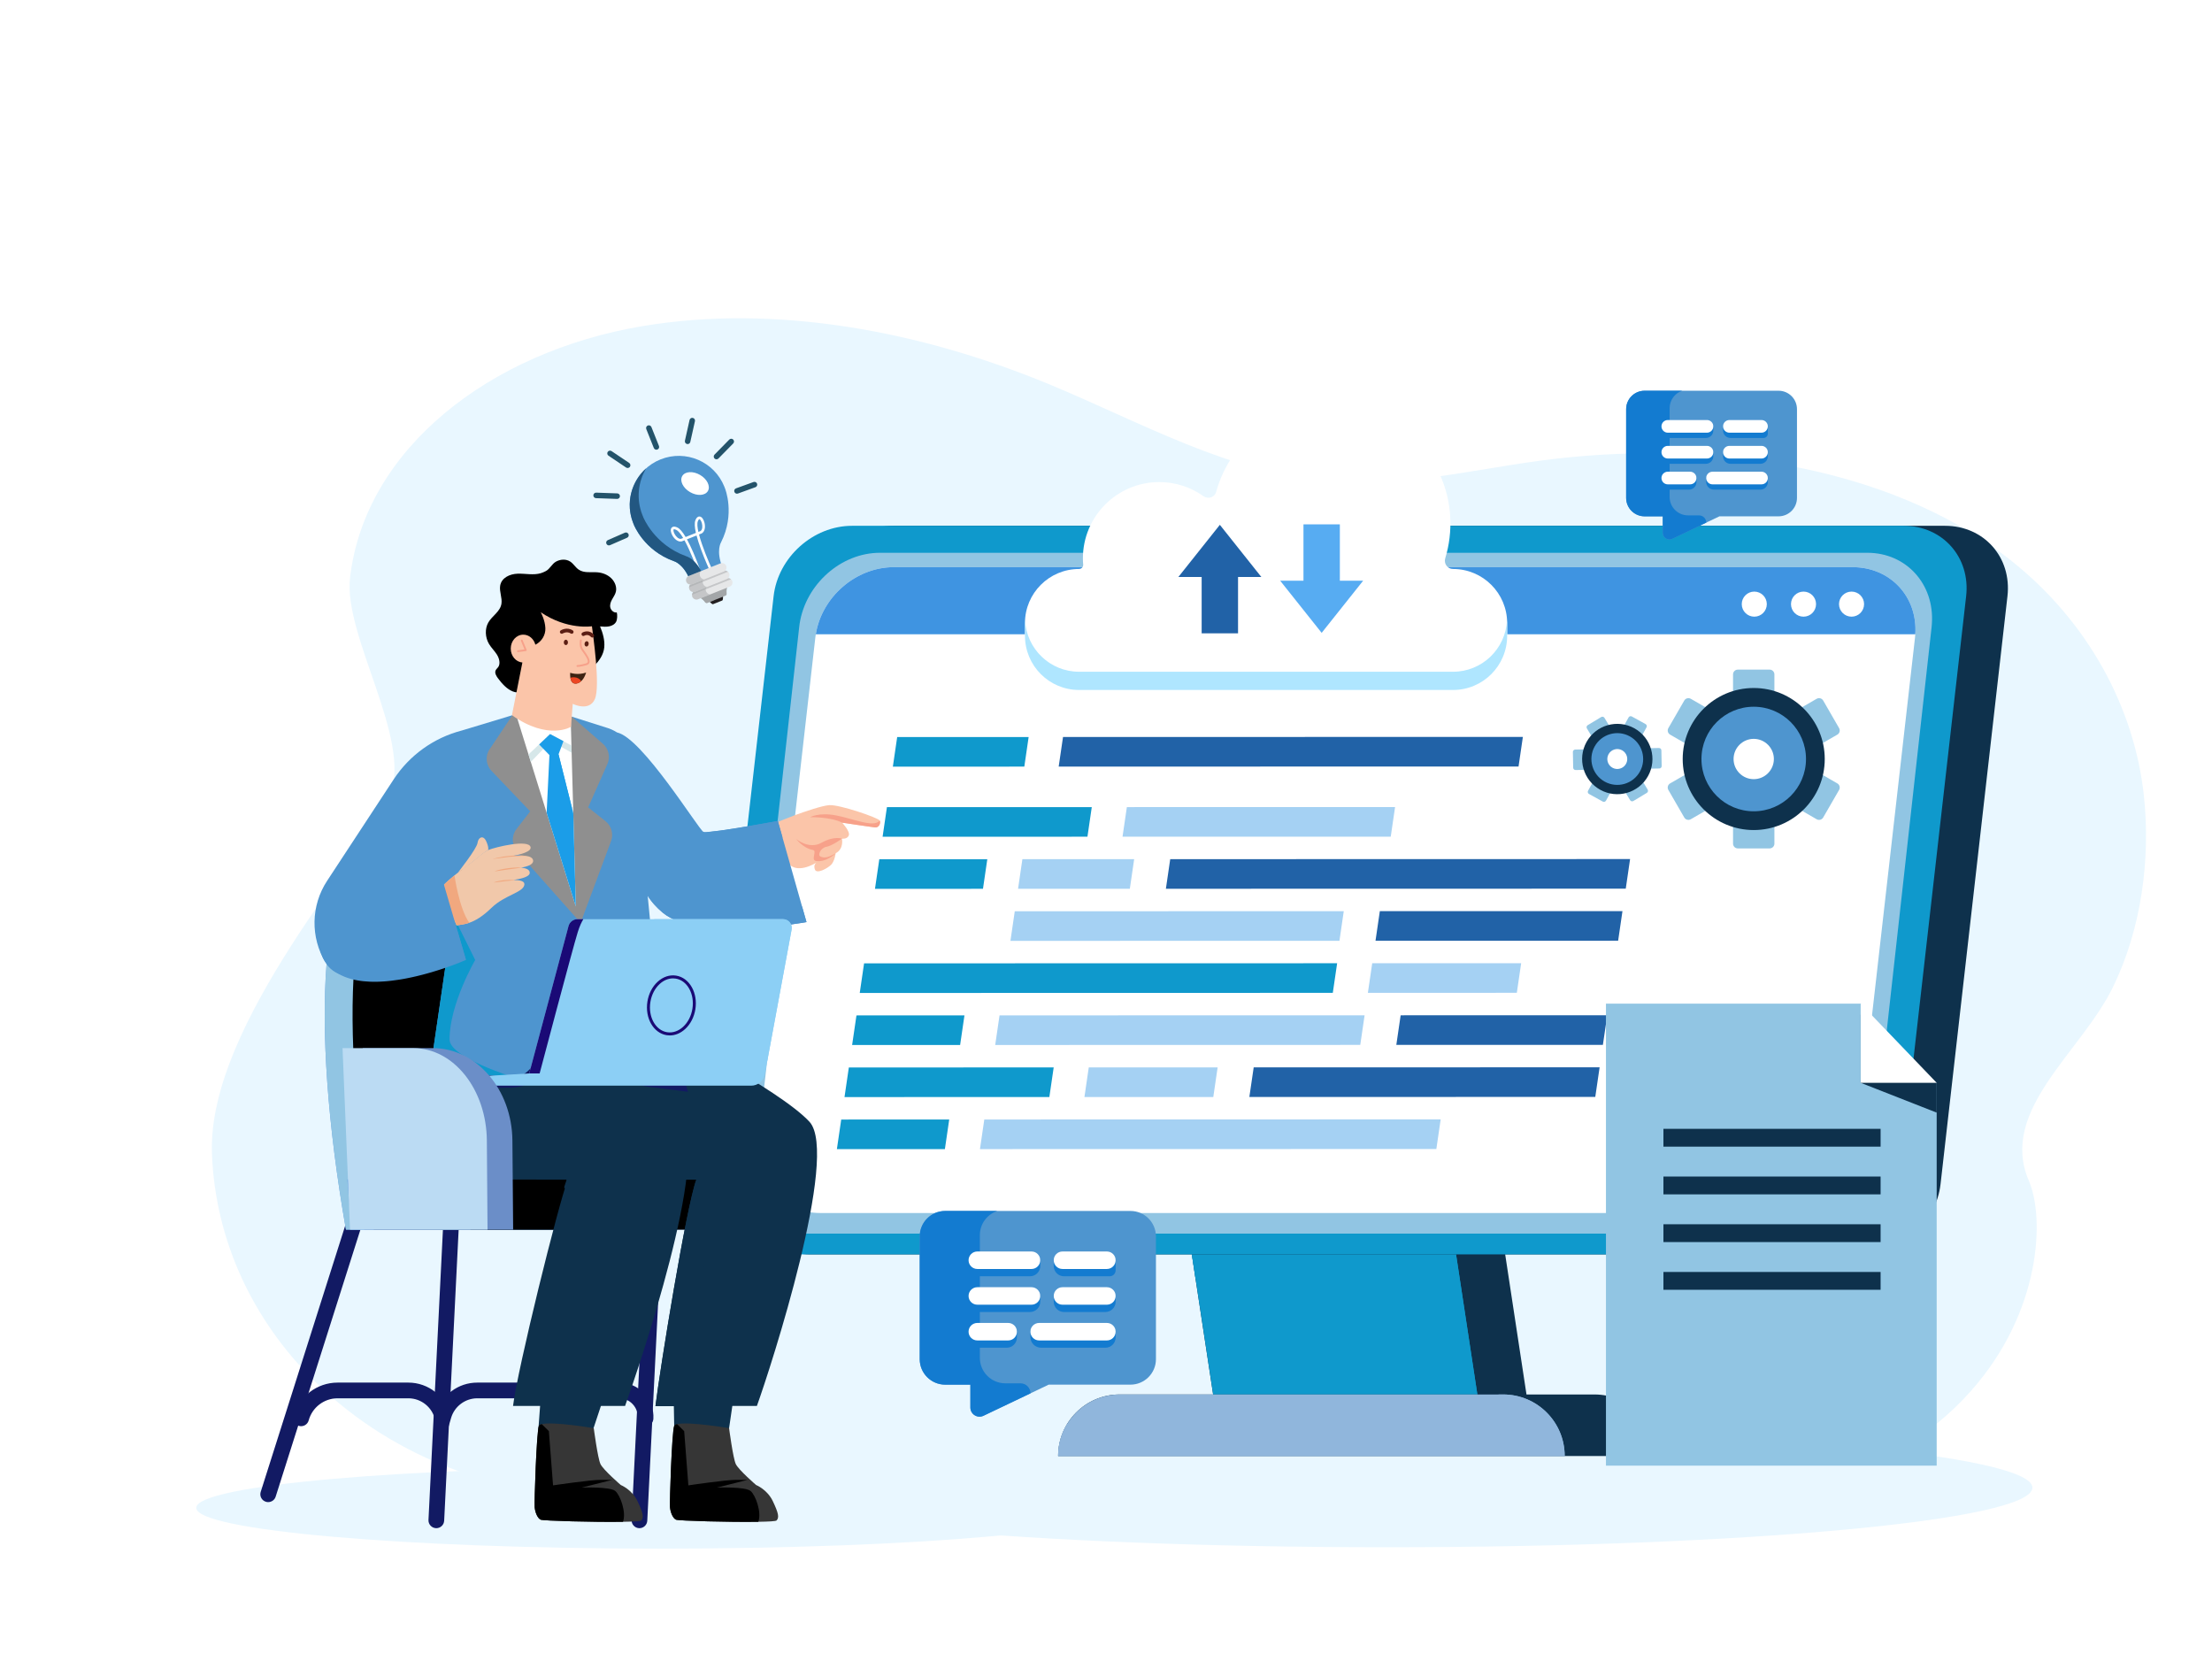 <svg width="570" height="430" viewBox="0 0 570 430" fill="none" xmlns="http://www.w3.org/2000/svg">
<g filter="url(#filter0_d_1327_2863)">
<path d="M517.927 140.196C486.249 115.286 438.33 109.006 396.333 114.765C378.742 117.178 361.296 121.45 343.285 120.105C317.016 118.144 293.875 104.698 269.956 94.842C237.398 81.425 200.077 74.204 165.464 80.042C126.218 86.66 94.042 111.665 90.202 144.841C88.464 159.874 106.14 186.357 100.561 200.603C94.902 215.052 53.587 259.312 54.606 292.976C54.654 294.548 54.755 296.141 54.904 297.752C56.969 319.994 67.643 339.666 83.673 354.337C104.07 373.01 133.138 383.585 164.156 381.042L221.613 376.335C268.544 372.49 315.814 374.532 362.181 382.184C444.697 395.8 487.377 377.511 507.92 354.335C525.991 333.951 526.937 309.786 522.804 300.223C514.972 282.103 536.252 267.177 544.485 250.309C551.812 235.296 554.223 217.243 552.437 200.885C549.995 178.553 538.259 156.183 517.927 140.196Z" fill="#E9F7FF"/>
<path d="M169.915 394.996C235.829 394.996 289.262 390.289 289.262 384.483C289.262 378.676 235.829 373.969 169.915 373.969C104.001 373.969 50.568 378.676 50.568 384.483C50.568 390.289 104.001 394.996 169.915 394.996Z" fill="#E9F7FF"/>
<path d="M357.333 394.642C449.23 394.642 523.727 387.767 523.727 379.286C523.727 370.805 449.23 363.93 357.333 363.93C265.436 363.93 190.939 370.805 190.939 379.286C190.939 387.767 265.436 394.642 357.333 394.642Z" fill="#E9F7FF"/>
<path d="M305.496 308.527L313.159 358.912H393.906L386.243 308.527H305.496Z" fill="#0E314C"/>
<path d="M305.498 308.527L308.074 325.464L313.159 358.912H381.247L373.583 308.527H305.498Z" fill="#0F99CC"/>
<path d="M305.498 308.527L308.074 325.464C320.963 324.462 351.557 322.364 359.499 328.677C367.413 334.968 368.335 350.953 368.854 358.912H381.247L373.584 308.527H305.498Z" fill="#0F99CC"/>
<path d="M410.88 355.277H288.518C284.141 355.277 280.173 357.049 277.308 359.923C274.443 362.797 272.663 366.755 272.663 371.141H426.743C426.745 362.378 419.642 355.277 410.88 355.277Z" fill="#0E314C"/>
<path d="M387.342 355.277H288.516C284.14 355.277 280.172 357.049 277.307 359.921C276.426 360.805 275.645 361.793 274.99 362.863C273.514 365.271 272.661 368.103 272.661 371.138H403.195C403.198 362.379 396.103 355.277 387.342 355.277Z" fill="#90B6DC"/>
<path d="M387.342 355.277H386.116C389.225 357.969 392.88 361.937 391.061 364.514C388.379 368.315 295.24 362.517 274.993 362.864C273.517 365.272 272.664 368.104 272.664 371.139H403.198C403.198 362.379 396.103 355.277 387.342 355.277Z" fill="#90B6DC"/>
<path d="M501.22 131.469H230.2C220.183 131.469 211.137 139.587 209.997 149.601L192.756 301.056C191.616 311.07 198.814 319.188 208.832 319.188H479.85C489.868 319.188 498.914 311.07 500.054 301.056L517.294 149.601C518.436 139.587 511.238 131.469 501.22 131.469Z" fill="#0E314C"/>
<path d="M490.571 131.469H219.552C209.535 131.469 200.489 139.587 199.349 149.601L182.108 301.056C180.969 311.07 188.166 319.188 198.184 319.188H469.202C479.22 319.188 488.266 311.07 489.406 301.056L506.646 149.601C507.786 139.587 500.59 131.469 490.571 131.469Z" fill="#0F99CC"/>
<path d="M481.2 138.422H226.749C216.716 138.422 207.642 146.503 206.059 156.652C206.014 156.945 205.979 157.246 205.943 157.54L196.108 246.001L190.689 294.716C189.518 305.268 196.931 313.825 207.239 313.825H461.691C472.008 313.825 481.325 305.268 482.496 294.716L490.409 223.534L497.749 157.54C497.785 157.237 497.811 156.945 497.82 156.652C498.502 146.503 491.224 138.422 481.2 138.422Z" fill="#91C5E3"/>
<path d="M477.401 142.125H230.305C220.563 142.125 211.75 149.791 210.212 159.419C210.169 159.696 210.134 159.983 210.099 160.26L200.548 244.181L195.286 290.395C194.15 300.406 201.348 308.524 211.357 308.524H458.454C468.475 308.524 477.522 300.406 478.659 290.395L486.343 222.866L493.47 160.26C493.505 159.975 493.531 159.696 493.54 159.419C494.201 149.791 487.135 142.125 477.401 142.125Z" fill="white"/>
<path d="M477.402 142.125H230.305C220.563 142.125 211.75 149.791 210.214 159.42H493.543C494.202 149.791 487.134 142.125 477.402 142.125Z" fill="#3F94E1"/>
<path d="M477.116 148.422C475.333 148.422 473.886 149.868 473.886 151.651C473.886 153.434 475.333 154.881 477.116 154.881C478.899 154.881 480.346 153.434 480.346 151.651C480.346 149.867 478.899 148.422 477.116 148.422Z" fill="white"/>
<path d="M464.741 148.422C462.957 148.422 461.511 149.868 461.511 151.651C461.511 153.434 462.957 154.881 464.741 154.881C466.524 154.881 467.97 153.434 467.97 151.651C467.97 149.867 466.525 148.422 464.741 148.422Z" fill="white"/>
<path d="M452.053 148.422C450.27 148.422 448.823 149.868 448.823 151.651C448.823 153.434 450.27 154.881 452.053 154.881C453.836 154.881 455.283 153.434 455.283 151.651C455.281 149.867 453.836 148.422 452.053 148.422Z" fill="white"/>
<path d="M456.008 168.523H447.809C447.129 168.523 446.578 169.074 446.578 169.754V176.561C448.277 175.842 450.082 175.519 451.995 175.59C453.832 175.59 455.585 175.904 457.238 176.48V169.754C457.239 169.074 456.688 168.523 456.008 168.523Z" fill="#91C5E3"/>
<path d="M469.807 176.49C469.468 175.901 468.715 175.701 468.126 176.04L462.412 179.339C462.859 179.688 463.295 180.058 463.719 180.446C465.773 182.515 467.195 184.953 467.982 187.761C468.01 187.968 468.037 188.177 468.065 188.385L473.456 185.273C474.045 184.933 474.246 184.18 473.906 183.591L469.807 176.49Z" fill="#91C5E3"/>
<path d="M434.011 176.491L429.912 183.59C429.572 184.179 429.773 184.932 430.362 185.271L435.819 188.422C436.058 187.513 436.4 186.632 436.848 185.78C437.516 183.725 438.659 181.947 440.276 180.445C440.642 180.052 441.025 179.686 441.424 179.348L435.692 176.039C435.103 175.701 434.35 175.903 434.011 176.491Z" fill="#91C5E3"/>
<path d="M436.012 196.573C435.929 195.956 435.847 195.339 435.764 194.723L430.362 197.841C429.773 198.181 429.572 198.933 429.912 199.523L434.011 206.622C434.35 207.211 435.103 207.412 435.692 207.072L440.642 204.215C440.519 204.107 440.396 203.999 440.276 203.888C438.22 201.819 436.799 199.381 436.012 196.573Z" fill="#91C5E3"/>
<path d="M451.996 208.741C450.094 208.741 448.282 208.403 446.579 207.789V213.358C446.579 214.038 447.13 214.589 447.81 214.589H456.009C456.689 214.589 457.24 214.038 457.24 213.358V207.846C455.592 208.512 453.844 208.811 451.996 208.741Z" fill="#91C5E3"/>
<path d="M473.456 197.842L468.39 194.918C468.168 196.182 467.755 197.395 467.146 198.554C466.477 200.609 465.335 202.387 463.718 203.889C463.587 204.03 463.454 204.165 463.319 204.3L468.126 207.075C468.715 207.414 469.468 207.214 469.807 206.625L473.906 199.525C474.247 198.935 474.045 198.182 473.456 197.842Z" fill="#91C5E3"/>
<path d="M451.909 173.258C441.802 173.258 433.608 181.451 433.608 191.558C433.608 201.665 441.802 209.858 451.909 209.858C462.017 209.858 470.21 201.665 470.21 191.558C470.21 181.451 462.017 173.258 451.909 173.258ZM451.909 202.874C445.669 202.874 440.593 197.798 440.593 191.558C440.593 185.318 445.669 180.242 451.909 180.242C458.149 180.242 463.225 185.318 463.225 191.558C463.225 197.798 458.149 202.874 451.909 202.874Z" fill="#0E314C"/>
<path d="M451.909 178.086C444.47 178.086 438.44 184.117 438.44 191.554C438.44 198.993 444.471 205.024 451.909 205.024C459.347 205.024 465.378 198.993 465.378 191.554C465.378 184.116 459.348 178.086 451.909 178.086ZM451.909 196.747C449.047 196.747 446.717 194.418 446.717 191.554C446.717 188.692 449.045 186.362 451.909 186.362C454.771 186.362 457.102 188.691 457.102 191.554C457.1 194.418 454.771 196.747 451.909 196.747Z" fill="#4E95CF"/>
<path d="M424.046 182.559L420.494 180.595C420.199 180.433 419.828 180.54 419.665 180.834L418.034 183.784C418.942 183.879 419.802 184.171 420.614 184.661C421.41 185.101 422.095 185.657 422.672 186.303L424.283 183.389C424.446 183.093 424.34 182.722 424.046 182.559Z" fill="#91C5E3"/>
<path d="M427.494 188.719L424.228 188.78C424.339 189.038 424.439 189.303 424.529 189.572C424.924 190.96 424.956 192.358 424.624 193.763C424.586 193.86 424.549 193.956 424.51 194.054L427.592 193.997C427.929 193.99 428.196 193.713 428.191 193.376L428.115 189.317C428.109 188.98 427.831 188.714 427.494 188.719Z" fill="#91C5E3"/>
<path d="M412.605 180.74L409.129 182.835C408.841 183.008 408.747 183.383 408.921 183.671L410.531 186.343C410.852 186.006 411.212 185.706 411.611 185.445C412.393 184.714 413.313 184.218 414.374 183.955C414.628 183.872 414.88 183.806 415.135 183.754L413.444 180.947C413.268 180.66 412.893 180.566 412.605 180.74Z" fill="#91C5E3"/>
<path d="M408.996 189.062L405.909 189.119C405.573 189.126 405.306 189.403 405.311 189.74L405.386 193.798C405.393 194.134 405.67 194.401 406.007 194.396L408.837 194.343C408.809 194.267 408.782 194.19 408.756 194.113C408.361 192.725 408.329 191.328 408.661 189.922C408.773 189.636 408.884 189.349 408.996 189.062Z" fill="#91C5E3"/>
<path d="M410.553 197.316L409.218 199.73C409.056 200.024 409.163 200.395 409.458 200.558L413.01 202.522C413.304 202.684 413.675 202.577 413.838 202.283L415.159 199.895C414.286 199.789 413.456 199.5 412.673 199.027C411.847 198.571 411.143 197.99 410.553 197.316Z" fill="#91C5E3"/>
<path d="M423.087 196.961C422.688 197.456 422.218 197.882 421.676 198.238C420.894 198.969 419.973 199.465 418.913 199.728C418.823 199.757 418.732 199.785 418.642 199.81L420.059 202.164C420.232 202.452 420.607 202.545 420.895 202.371L424.372 200.276C424.66 200.103 424.754 199.728 424.579 199.44L423.087 196.961Z" fill="#91C5E3"/>
<path d="M421.136 183.629C416.757 181.208 411.243 182.795 408.822 187.174C406.401 191.553 407.989 197.066 412.367 199.487C416.746 201.908 422.26 200.322 424.681 195.942C427.102 191.563 425.514 186.05 421.136 183.629ZM421.653 194.269C420.158 196.973 416.742 197.956 414.04 196.462C411.336 194.967 410.353 191.551 411.847 188.849C413.342 186.145 416.758 185.162 419.461 186.656C422.166 188.15 423.149 191.566 421.653 194.269Z" fill="#0E314C"/>
<path d="M419.977 185.721C416.754 183.939 412.696 185.106 410.914 188.329C409.132 191.552 410.3 195.61 413.525 197.391C416.748 199.173 420.805 198.006 422.587 194.783C424.369 191.56 423.202 187.502 419.977 185.721ZM419.001 192.8C418.315 194.04 416.748 194.492 415.507 193.805C414.267 193.12 413.815 191.552 414.502 190.312C415.188 189.072 416.755 188.62 417.996 189.307C419.235 189.992 419.687 191.56 419.001 192.8Z" fill="#4E95CF"/>
<path d="M289.258 211.573L358.372 211.559L359.489 203.93L290.376 203.944L289.258 211.573Z" fill="#A5D1F3"/>
<path d="M227.432 211.585L280.219 211.573L281.335 203.945L228.549 203.956L227.432 211.585Z" fill="#0F99CC"/>
<path d="M300.433 224.985L418.933 224.96L420.049 217.332L301.55 217.357L300.433 224.985Z" fill="#2162A7"/>
<path d="M272.808 193.512L391.307 193.487L392.423 185.859L273.924 185.884L272.808 193.512Z" fill="#2162A7"/>
<path d="M262.338 224.991L291.141 224.985L292.258 217.355L263.456 217.362L262.338 224.991Z" fill="#A5D1F3"/>
<path d="M225.469 225.002L253.299 224.995L254.415 217.367L226.585 217.372L225.469 225.002Z" fill="#0F99CC"/>
<path d="M230.076 193.522L263.951 193.516L265.067 185.887L231.192 185.895L230.076 193.522Z" fill="#0F99CC"/>
<path d="M354.447 238.385L416.97 238.371L418.086 230.742L355.563 230.755L354.447 238.385Z" fill="#2162A7"/>
<path d="M260.375 238.408L345.154 238.391L346.27 230.762L261.491 230.78L260.375 238.408Z" fill="#A5D1F3"/>
<path d="M352.483 251.801L390.864 251.792L391.981 244.164L353.6 244.172L352.483 251.801Z" fill="#A5D1F3"/>
<path d="M221.543 251.83L343.444 251.804L344.56 244.176L222.659 244.201L221.543 251.83Z" fill="#0F99CC"/>
<path d="M359.812 265.214L413.042 265.202L414.16 257.574L360.928 257.585L359.812 265.214Z" fill="#2162A7"/>
<path d="M256.449 265.234L350.52 265.214L351.636 257.586L257.566 257.606L256.449 265.234Z" fill="#A5D1F3"/>
<path d="M219.579 265.242L247.409 265.237L248.527 257.609L220.696 257.615L219.579 265.242Z" fill="#0F99CC"/>
<path d="M321.94 278.632L411.08 278.614L412.196 270.984L323.058 271.004L321.94 278.632Z" fill="#2162A7"/>
<path d="M279.443 278.644L312.649 278.637L313.765 271.008L280.559 271.016L279.443 278.644Z" fill="#A5D1F3"/>
<path d="M217.616 278.655L270.404 278.643L271.52 271.016L218.732 271.028L217.616 278.655Z" fill="#0F99CC"/>
<path d="M252.522 292.06L370.125 292.035L371.241 284.406L253.639 284.431L252.522 292.06Z" fill="#A5D1F3"/>
<path d="M215.653 292.072L243.483 292.065L244.6 284.438L216.769 284.443L215.653 292.072Z" fill="#0F99CC"/>
<path d="M479.469 254.582H439.769H436.412H413.831V373.613H433.519H499.055V274.977L486.755 267.394L479.469 254.582Z" fill="#91C5E3"/>
<path d="M479.469 274.976L499.055 282.662V274.976L479.469 257.434V274.976Z" fill="#0E314C"/>
<path d="M479.469 274.977H499.055L479.469 254.582V274.977Z" fill="white"/>
<path d="M484.603 286.836H428.64V291.426H484.603V286.836Z" fill="#0E314C"/>
<path d="M484.603 299.129H428.64V303.719H484.603V299.129Z" fill="#0E314C"/>
<path d="M484.603 311.422H428.64V316.012H484.603V311.422Z" fill="#0E314C"/>
<path d="M484.603 323.715H428.64V328.305H484.603V323.715Z" fill="#0E314C"/>
<path d="M91.421 310.411C90.343 310.119 89.231 310.755 88.939 311.835L67.155 380.457C66.863 381.536 67.499 382.647 68.579 382.939C68.755 382.987 68.934 383.01 69.109 383.01C70.001 383.01 70.817 382.417 71.062 381.516L92.846 312.894C93.137 311.815 92.5 310.704 91.421 310.411Z" fill="#121A63"/>
<path d="M168.611 310.342C167.495 310.293 166.551 311.161 166.503 312.277L162.752 387.617C162.704 388.733 163.571 389.678 164.687 389.724C164.716 389.725 164.745 389.725 164.774 389.725C165.852 389.725 166.748 388.875 166.794 387.788L170.545 312.447C170.595 311.332 169.728 310.388 168.611 310.342Z" fill="#121A63"/>
<path d="M159.547 352.219H122.983C120.567 352.219 118.267 352.986 116.335 354.436C115.482 355.077 114.735 355.825 114.112 356.659C113.569 355.933 112.936 355.271 112.225 354.694C110.259 353.097 107.781 352.219 105.248 352.219H86.986C81.69 352.219 77.023 355.789 75.638 360.899C75.346 361.978 75.982 363.089 77.061 363.381C78.139 363.673 79.251 363.036 79.543 361.957C80.452 358.605 83.513 356.264 86.986 356.264H105.247C108.551 356.264 111.442 358.612 112.121 361.844L113.785 369.769L116.237 361.33C117.104 358.347 119.876 356.264 122.982 356.264H159.547C160.876 356.264 162.11 356.795 163.024 357.761C163.937 358.727 164.399 359.988 164.325 361.315C164.263 362.431 165.116 363.386 166.232 363.448C167.347 363.511 168.304 362.657 168.366 361.541C168.502 359.092 167.65 356.762 165.964 354.981C164.279 353.2 162 352.219 159.547 352.219Z" fill="#121A63"/>
<path d="M116.271 310.342C115.158 310.293 114.211 311.161 114.165 312.277L110.413 387.617C110.366 388.733 111.232 389.678 112.348 389.724C112.377 389.725 112.407 389.725 112.436 389.725C113.513 389.725 114.409 388.875 114.455 387.788L118.205 312.447C118.256 311.332 117.389 310.388 116.271 310.342Z" fill="#121A63"/>
<path d="M89.143 312.815L160.716 312.864C103.189 158.689 69.918 202.826 89.143 312.815Z" fill="#69A0E1"/>
<path d="M89.143 312.815L160.716 312.864C103.189 158.689 69.918 202.826 89.143 312.815Z" fill="#91C5E3"/>
<path d="M96.32 312.815L167.894 312.864C110.367 158.689 77.094 202.826 96.32 312.815Z" fill="black"/>
<path d="M89.502 299.859L90.525 312.814H191.196L190.174 299.859H89.502Z" fill="#69A0E1"/>
<path d="M120.216 299.859L121.238 312.814H191.196L190.174 299.859H120.216Z" fill="black"/>
<path d="M173.841 369.368L187.875 363.958L189.402 353.504L173.537 352.773L173.841 369.368Z" fill="#0E314C"/>
<path d="M138.436 368.248L152.948 363.955L156.912 352.004L139.548 353.216L138.436 368.248Z" fill="#0E314C"/>
<path d="M168.988 260.311L148.013 255.668L130.244 260.482C125.252 267.975 121.877 291.596 138.414 299.864H179.457C176.849 306.951 170.1 348.618 168.919 358.235H195.041C198.685 348.112 216.365 293.453 208.587 285.017C200.809 276.581 168.988 260.311 168.988 260.311Z" fill="#0E314C"/>
<path d="M157.434 268.984L141.346 268.211L149.704 299.915H179.427C176.818 307 170.069 348.668 168.889 358.285H174.806C177.475 344.274 187.491 290.861 186.261 284.941C184.845 278.121 157.434 268.984 157.434 268.984Z" fill="#0E314C"/>
<path d="M141.346 268.4V260.311L114.953 258.746C110.615 265.258 107.498 285.687 117.609 295.897C120.138 298.45 123.597 299.864 127.191 299.864H146.317C143.708 306.95 133.382 348.617 132.202 358.234H161.074C164.717 348.111 183.225 293.452 175.446 285.016C167.668 276.58 141.346 268.4 141.346 268.4Z" fill="#0E314C"/>
<path d="M150.092 291.401C149.928 291.316 149.725 291.379 149.638 291.542C147.922 294.805 146.498 298.246 145.404 301.77C145.349 301.948 145.449 302.135 145.626 302.191C145.659 302.201 145.692 302.205 145.727 302.205C145.87 302.205 146.004 302.113 146.047 301.969C147.129 298.483 148.537 295.081 150.235 291.855C150.319 291.69 150.256 291.487 150.092 291.401Z" fill="#0E314C"/>
<path d="M145.127 293.152C145.114 292.967 144.972 292.812 144.769 292.839C144.583 292.851 144.444 293.012 144.456 293.197C144.613 295.523 145.129 297.805 145.989 299.978C146.042 300.11 146.168 300.191 146.302 300.191C146.343 300.191 146.386 300.183 146.425 300.167C146.598 300.098 146.683 299.903 146.614 299.731C145.779 297.623 145.28 295.409 145.127 293.152Z" fill="#0E314C"/>
<path d="M186.185 218.34L198.593 224.137L200.984 221.611L203.59 218.86L204.582 217.813L200.523 207.711L186.185 218.34Z" fill="#FBC5A9"/>
<path d="M199.654 212.371C199.654 212.371 197.241 217.649 200.984 221.613L203.59 218.862C203.576 218.833 203.569 218.818 203.569 218.818C203.569 218.818 200.502 216.698 199.654 212.371Z" fill="#F7A18A"/>
<path d="M213.707 203.44C211.837 203.557 207.268 205.138 204.717 206.068C203.639 206.46 200.42 207.78 200.42 207.78C200.42 207.78 200.592 211.165 201.317 213.803C201.794 215.533 203.232 218.519 203.232 218.519C204.318 219.791 205.891 219.851 207.284 219.538C208.953 219.161 210.363 218.25 210.363 218.25C209.536 218.903 209.957 219.912 209.957 219.912C210.275 221.365 213.215 219.751 214.151 218.818C215.088 217.885 215.34 215.838 215.34 215.838C217.537 214.688 216.951 212.078 216.951 212.078C216.951 212.078 218.334 212.275 218.724 211.236C219.114 210.198 217.002 207.948 217.002 207.948C217.002 207.948 224.572 209.089 225.508 209.188C226.443 209.287 227.044 208.089 226.681 207.395C226.318 206.702 216.37 203.272 213.707 203.44Z" fill="#FBC5A9"/>
<path d="M215.352 206.068C210.965 205.26 208.774 206.543 208.774 206.543C208.774 206.543 214.059 206.434 217.003 207.949C217.003 207.949 224.573 209.09 225.51 209.189C226.445 209.288 227.046 208.09 226.683 207.397C225.251 209.374 219.737 206.878 215.352 206.068Z" fill="#F7A18A"/>
<path d="M212.954 214.172C214.436 213.92 216.954 212.077 216.954 212.077C216.954 212.077 214.933 211.303 211.699 213.127C208.466 214.953 205.179 212.178 205.179 212.178C205.179 212.178 206.949 214.53 209.487 214.996C210.655 215.212 208.792 217.623 210.327 217.84C212.994 218.216 215.344 215.836 215.344 215.836C212.921 217.265 212.141 216.989 211.39 216.654C210.64 216.317 211.471 214.423 212.954 214.172Z" fill="#F7A18A"/>
<path d="M206.514 228.963L205.605 225.754L201.647 211.801L200.431 207.511C200.431 207.511 184.176 210.554 181.531 210.359C181.394 210.348 181.292 210.331 181.234 210.301C180.033 209.721 165.45 186.024 159.016 184.723C155.541 188.734 162.3 198.174 162.3 198.174C162.461 201.989 163.45 218.943 163.45 218.943C165.667 225.534 167.469 228.379 170.788 231.153C179.86 238.737 207.821 233.572 207.821 233.572L206.684 229.56L206.514 228.963Z" fill="#4E95CF"/>
<path d="M176.356 229.546C167.173 226.143 163.698 192.922 163.698 192.922C163.86 196.736 163.449 218.944 163.449 218.944C165.666 225.535 167.467 228.38 170.787 231.153C179.859 238.738 207.82 233.573 207.82 233.573L206.683 229.56C197.525 230.57 182.289 231.744 176.356 229.546Z" fill="#4E95CF"/>
<path d="M181.531 210.357C183.424 210.721 193.925 212.638 201.647 211.799L200.431 207.508C200.431 207.508 184.174 210.551 181.531 210.357Z" fill="#4E95CF"/>
<path d="M150.763 237.633L113.834 256.193L110.85 271.85C110.85 271.85 117.155 276.679 131.458 276.259C135.174 276.15 138.704 274.64 140.924 271.659L147.726 257.464C147.726 257.464 150.435 274.711 169.292 276.276L177.272 277.293L171.175 255.357L150.763 237.633Z" fill="#121A63"/>
<path d="M167.471 232.728L163.697 193.811C163.901 189.244 161.066 185.092 156.739 183.619L147.051 180.552L132.019 180.277L119 184.213C111.792 186.081 105.538 190.564 101.451 196.789L84.283 222.95C80.102 229.319 79.958 237.525 83.914 244.035C85.912 247.324 90.204 248.368 93.487 246.357L105.059 239.268L119.225 219.496L116.718 231.789L110.85 271.851L132.331 273.54C138.217 274.002 143.486 259.143 145.853 253.735L150.41 243.335L154.649 261.272C155.765 267.475 160.925 272.144 167.208 272.639L178.819 273.552L174.274 257.805L167.471 232.728Z" fill="#4E95CF"/>
<path d="M115.842 263.811C115.842 254.676 122.455 243.333 122.455 243.333L116.718 231.789L110.85 271.851L132.331 273.541C132.331 273.542 115.842 268.473 115.842 263.811Z" fill="#0F99CC"/>
<path d="M169.29 257.332C162.181 255.699 154.606 242.298 153.907 240.433C153.213 238.583 148.453 229.686 148.377 229.547L151.116 238.847C151.404 239.823 151.361 240.868 150.994 241.817L150.41 243.335L154.649 261.272C155.765 267.475 160.925 272.144 167.208 272.639L178.819 273.552L174.274 257.805C172.874 257.867 171.235 257.778 169.29 257.332Z" fill="#2B4B72"/>
<path d="M147.05 238.156C146.318 238.156 145.724 238.749 145.724 239.482C145.724 240.214 146.318 240.808 147.05 240.808C147.782 240.808 148.376 240.215 148.376 239.482C148.376 238.749 147.783 238.156 147.05 238.156Z" fill="white"/>
<path d="M156.036 207.579L151.56 204.021L156.513 192.86C157.345 190.984 156.812 188.784 155.212 187.498L147.36 180.667L132.019 180.277L126.462 188.613C124.996 190.38 125.085 192.965 126.671 194.627L136.62 205.05L133.088 209.605C131.754 211.326 131.834 213.754 133.282 215.382L149.619 233.762L157.461 212.7C158.144 210.864 157.568 208.797 156.036 207.579Z" fill="#8F8F8F"/>
<path d="M113.811 221.941L90.709 229.203L88.841 229.791C86.494 230.529 84.679 232.079 83.559 234.007C82.728 235.436 82.279 237.073 82.279 238.741C82.279 240.012 82.539 241.3 83.088 242.528C83.171 242.714 83.26 242.899 83.357 243.081C83.395 243.155 83.435 243.229 83.476 243.302C83.492 243.331 83.509 243.36 83.526 243.389C83.539 243.414 83.554 243.439 83.57 243.463C83.595 243.505 83.62 243.548 83.645 243.59C83.661 243.614 83.677 243.636 83.692 243.659C84.584 244.962 85.706 245.981 86.999 246.761C87.102 246.823 87.207 246.885 87.313 246.945C87.375 246.979 87.437 247.015 87.499 247.048C87.501 247.048 87.502 247.049 87.502 247.049C87.565 247.083 87.63 247.118 87.695 247.151C87.758 247.184 87.822 247.216 87.886 247.247C87.888 247.249 87.889 247.249 87.89 247.249C87.952 247.28 88.016 247.311 88.079 247.34C88.085 247.342 88.088 247.345 88.094 247.346C88.223 247.407 88.354 247.467 88.486 247.523C88.552 247.552 88.619 247.58 88.686 247.609C88.687 247.609 88.688 247.61 88.688 247.61C88.757 247.638 88.824 247.666 88.893 247.694C89.03 247.748 89.169 247.801 89.309 247.851C89.378 247.876 89.448 247.9 89.516 247.924C89.518 247.925 89.518 247.925 89.519 247.925C89.589 247.95 89.66 247.974 89.732 247.996C89.944 248.066 90.158 248.131 90.378 248.193C90.379 248.194 90.379 248.194 90.38 248.194C90.453 248.214 90.525 248.235 90.6 248.255C90.746 248.295 90.894 248.332 91.042 248.367C91.112 248.384 91.182 248.4 91.253 248.416C91.491 248.47 91.73 248.519 91.972 248.564C92.039 248.576 92.107 248.589 92.174 248.601C92.41 248.642 92.648 248.679 92.889 248.713C92.961 248.724 93.035 248.733 93.108 248.742C93.162 248.749 93.216 248.756 93.27 248.762C93.319 248.768 93.369 248.774 93.418 248.779C93.474 248.786 93.529 248.793 93.585 248.798C93.655 248.805 93.725 248.812 93.795 248.819C94.284 248.868 94.778 248.901 95.277 248.922C95.359 248.926 95.439 248.929 95.521 248.931C95.685 248.937 95.85 248.941 96.015 248.943C96.085 248.945 96.157 248.946 96.228 248.946C96.322 248.947 96.417 248.947 96.511 248.947C96.608 248.947 96.706 248.946 96.804 248.946C96.876 248.945 96.948 248.945 97.02 248.943C97.105 248.942 97.191 248.941 97.277 248.938C97.323 248.937 97.369 248.935 97.415 248.934C97.505 248.931 97.595 248.929 97.685 248.925C97.74 248.923 97.794 248.921 97.851 248.918C97.916 248.915 97.982 248.914 98.048 248.91C98.393 248.894 98.739 248.875 99.085 248.848C99.162 248.843 99.238 248.836 99.315 248.831C99.332 248.83 99.349 248.828 99.365 248.827C99.443 248.82 99.521 248.814 99.599 248.807C99.683 248.801 99.768 248.793 99.853 248.785C99.854 248.783 99.856 248.783 99.858 248.783C100.031 248.768 100.204 248.75 100.377 248.732C100.378 248.732 100.381 248.732 100.382 248.731C100.554 248.713 100.724 248.694 100.896 248.674C101.525 248.6 102.155 248.513 102.781 248.415C102.881 248.399 102.98 248.383 103.079 248.367C103.179 248.351 103.278 248.334 103.377 248.318C103.476 248.301 103.575 248.285 103.674 248.268C103.863 248.235 104.05 248.202 104.238 248.167C104.266 248.163 104.293 248.156 104.321 248.152C104.402 248.137 104.482 248.123 104.563 248.106C104.662 248.087 104.76 248.067 104.857 248.049C105.251 247.972 105.642 247.892 106.03 247.807C106.126 247.786 106.221 247.766 106.314 247.745C106.411 247.724 106.507 247.703 106.602 247.68C106.828 247.63 107.05 247.579 107.273 247.526C107.355 247.506 107.437 247.486 107.519 247.468C107.972 247.36 108.419 247.247 108.858 247.134C108.931 247.115 109.002 247.095 109.074 247.077C109.388 246.994 109.7 246.909 110.008 246.825C110.165 246.781 110.321 246.737 110.477 246.692C110.916 246.568 111.346 246.442 111.766 246.315C111.934 246.265 112.1 246.213 112.265 246.163C112.438 246.109 112.61 246.056 112.779 246.003C112.918 245.959 113.055 245.916 113.191 245.872C113.396 245.806 113.595 245.741 113.793 245.675C113.912 245.636 114.031 245.598 114.147 245.558C114.221 245.533 114.297 245.508 114.369 245.484C117.718 244.356 119.955 243.377 120.066 243.327C120.069 243.326 120.07 243.326 120.07 243.326C120.07 243.326 120.07 243.324 120.069 243.323L113.811 221.941Z" fill="#4E95CF"/>
<path d="M133.127 180.551L148.376 229.544L147.05 180.551H133.127Z" fill="white"/>
<path d="M141.746 185.125L136.187 190.379L136.785 192.302L141.967 186.937L147.305 189.933L147.255 188.076L141.746 185.125Z" fill="#D6E7E9"/>
<path d="M131.929 216.573C134.098 216.173 137.032 215.408 136.722 214.23C136.183 212.187 127.707 214.227 125.799 215.007C124.523 215.528 122.365 217.609 120.979 218.603C119.482 219.68 118.205 220.651 117.119 221.532C116.03 222.414 115.133 223.208 114.397 223.925C114.412 224.017 114.426 224.116 114.443 224.221C114.452 224.276 114.463 224.334 114.474 224.394C114.625 225.246 114.88 226.331 115.196 227.494C115.203 227.52 115.211 227.549 115.219 227.577C115.895 230.054 116.842 232.85 117.646 234.419C118.432 234.282 119.365 234.226 120.517 233.883C120.65 233.843 120.788 233.799 120.928 233.751C122.439 233.228 124.308 232.181 126.679 229.874C130.104 226.541 135.055 225.923 135.134 223.823C135.166 222.953 133.791 222.718 132.289 222.72C134.315 222.427 136.419 221.896 136.497 220.948C136.571 220.048 135.561 219.667 134.258 219.545C135.987 219.253 137.455 218.718 137.381 217.738C137.269 216.244 134.157 216.323 131.929 216.573Z" fill="#F1C8AA"/>
<path d="M132.29 222.719C130.508 222.721 128.548 223.057 128.548 223.057C128.548 223.057 130.383 222.992 132.29 222.719Z" fill="#F1C8AA"/>
<path d="M131.925 216.574C130.739 216.708 129.805 216.89 129.713 216.908C129.811 216.898 130.756 216.788 131.925 216.574Z" fill="#F1C8AA"/>
<path d="M128.956 219.882C128.956 219.882 131.859 219.946 134.258 219.543C132.035 219.336 128.956 219.882 128.956 219.882Z" fill="#F1C8AA"/>
<path d="M132.41 216.431C131.512 216.478 130.616 216.577 129.727 216.707C128.837 216.837 127.954 217.054 127.08 217.263C127.059 217.268 127.062 217.3 127.084 217.297C127.973 217.168 128.868 217.082 129.755 216.952C130.646 216.822 133.838 216.404 135.923 216.58C136.01 216.589 134.612 216.316 132.41 216.431Z" fill="#F1A87F"/>
<path d="M127.491 220.485C127.475 220.493 127.477 220.515 127.494 220.512C128.618 220.323 133.069 219.711 134.205 219.576C134.294 219.565 134.319 219.528 134.23 219.523C132.137 219.378 128.624 219.947 127.491 220.485Z" fill="#F1A87F"/>
<path d="M132.589 222.723C130.663 222.612 128.861 222.79 127.349 223.313C127.313 223.325 127.331 223.378 127.363 223.373C129.432 223.068 130.801 222.951 132.548 222.788C132.636 222.781 132.676 222.728 132.589 222.723Z" fill="#F1A87F"/>
<path d="M114.4 223.925C114.414 224.017 114.429 224.116 114.446 224.22C114.587 225.045 114.858 226.206 115.199 227.493C115.205 227.52 115.213 227.549 115.221 227.577C115.898 230.053 116.845 232.849 117.649 234.419C118.435 234.281 119.368 234.226 120.519 233.882C120.653 233.843 120.79 233.799 120.93 233.75C118.255 229.963 117.122 221.531 117.122 221.531C116.031 222.414 115.134 223.206 114.4 223.925Z" fill="#F1A87F"/>
<path d="M123.059 213.146C122.869 214.689 118.043 220.73 118.002 220.829C120.35 219.5 124.659 215.472 125.8 215.006C125.8 215.006 126.022 214.278 125.254 212.672C124.485 211.064 123.231 211.751 123.059 213.146Z" fill="#F1C8AA"/>
<path d="M90.709 229.205C90.71 229.206 109.924 228.802 110.982 229.206C112.032 229.605 119.954 243.121 120.078 243.331L113.81 221.941L90.709 229.205Z" fill="#4E95CF"/>
<path d="M143.925 190.362L145.194 186.948L141.746 185.125L138.929 187.81L141.583 190.539L140.861 205.401L148.376 229.545L147.726 205.498L143.925 190.362Z" fill="#1B9DE8"/>
<path d="M141.583 190.54L143.416 191.787L147.726 205.499L143.925 190.363L141.583 190.54Z" fill="#1B9DE8"/>
<path d="M201.776 232.82H148.811C147.73 232.82 146.785 233.547 146.506 234.59L136.37 272.562C136.37 272.562 118.123 273.653 115.999 273.753C113.875 273.853 113.443 275.717 113.443 275.717H193.569C195.289 275.717 196.763 274.49 197.074 272.801L197.686 269.502L203.979 235.517C204.256 234.124 203.196 232.826 201.776 232.82Z" fill="#8CCFF5"/>
<path d="M201.775 232.82H168.573C167.584 240.177 167.055 255.36 177.98 261.81C187.22 267.264 193.958 268.979 197.687 269.501L203.98 235.516C204.256 234.124 203.195 232.826 201.775 232.82Z" fill="#8CCFF5"/>
<path d="M146.506 234.59L136.37 272.562H139.056C139.056 272.562 147.607 240.202 148.885 236.136C149.392 234.52 149.9 233.483 150.33 232.82H148.811C147.73 232.82 146.784 233.545 146.506 234.59Z" fill="#1A0A76"/>
<path d="M174.233 247.362C172.566 247.095 170.874 247.656 169.47 248.94C168.091 250.202 167.153 252.016 166.828 254.05C166.153 258.282 168.375 262.167 171.783 262.711C172.054 262.755 172.326 262.776 172.598 262.776C173.994 262.776 175.37 262.208 176.546 261.133C177.925 259.871 178.863 258.057 179.188 256.024C179.513 253.99 179.187 251.974 178.269 250.346C177.333 248.687 175.9 247.627 174.233 247.362ZM178.422 255.9C178.125 257.761 177.273 259.416 176.022 260.56C174.796 261.68 173.335 262.172 171.904 261.944C168.919 261.467 166.985 257.98 167.594 254.172C167.891 252.311 168.743 250.656 169.994 249.512C171.023 248.57 172.22 248.074 173.423 248.074C173.653 248.074 173.883 248.092 174.112 248.128C175.541 248.356 176.777 249.278 177.594 250.725C178.424 252.201 178.719 254.039 178.422 255.9Z" fill="#1A0A76"/>
<path d="M111.517 266.043H93.483L93.873 312.814H132.232L132.04 289.864C131.931 276.67 122.774 266.043 111.517 266.043Z" fill="#6B8EC8"/>
<path d="M106.497 266.043H88.265L90.197 312.814H125.631L125.454 289.864C125.354 276.67 116.896 266.043 106.497 266.043Z" fill="#BBDBF3"/>
<path d="M135.699 172.545L135.433 172.391C135.52 172.445 135.61 172.496 135.699 172.545Z" fill="#4D2728"/>
<path d="M157.266 152.509C157.101 151.767 157.385 151.037 157.739 150.406C158.093 149.775 158.527 149.175 158.701 148.463C158.99 147.27 158.463 145.903 157.518 144.984C156.574 144.065 155.266 143.565 153.988 143.456C152.334 143.313 150.527 143.724 149.119 142.758C148.294 142.193 147.788 141.251 146.956 140.698C145.84 139.956 144.358 140.093 143.271 140.698C142.184 141.304 141.747 142.571 140.638 143.143C140.22 143.358 139.792 143.551 139.341 143.686C137.462 144.246 135.378 143.745 133.39 143.808C131.401 143.872 129.21 144.832 128.881 146.927C128.648 148.41 129.434 150.014 129.222 151.504C128.921 153.606 126.827 154.633 125.823 156.399C124.927 157.974 124.997 160.196 125.999 161.893C126.588 162.893 127.449 163.688 128.061 164.672C128.672 165.656 128.993 167.009 128.383 167.871C128.158 168.19 127.822 168.418 127.685 168.796C127.453 169.446 127.901 170.199 128.341 170.783C129.389 172.177 130.61 173.539 132.145 174.147C133.68 174.754 135.582 174.354 136.234 172.856L135.698 172.545C135.608 172.494 135.52 172.443 135.431 172.39L135.698 172.545C138.106 173.884 141.056 173.791 143.135 172.286C143.815 171.793 144.407 171.164 144.996 170.54C147.917 171.222 151.17 169.443 153.167 167.482C154.452 166.22 155.517 164.645 155.705 162.813C155.887 161.027 155.359 159.118 154.628 157.396C155.413 157.462 156.211 157.527 156.965 157.377C157.719 157.228 158.439 156.832 158.778 156.169C159.074 155.589 159.115 154.448 158.936 153.787C158.205 153.949 157.431 153.251 157.266 152.509Z" fill="black"/>
<path d="M139.34 153.742C139.373 153.802 140.457 155.739 140.534 157.866C140.6 159.644 139.571 161.291 137.982 162.091L137.958 162.102C137.565 160.605 136.32 159.512 134.845 159.514C133.056 159.517 131.61 161.128 131.613 163.114C131.615 165.006 132.937 166.552 134.611 166.688L131.918 180.262C141.287 186.882 147.128 183.265 147.128 183.265L147.592 177.342C147.592 177.342 151.78 179.467 153.276 176.147C154.771 172.827 152.772 159.405 152.533 157.352C152.535 157.353 146.219 158.39 139.34 153.742Z" fill="#FBC5A9"/>
<path d="M134.673 160.927C134.623 160.807 134.484 160.749 134.364 160.799C134.244 160.85 134.186 160.988 134.236 161.108L135.15 163.312L133.439 163.549C133.31 163.568 133.219 163.687 133.237 163.816C133.253 163.935 133.355 164.021 133.471 164.021C133.482 164.021 133.492 164.02 133.504 164.018L135.517 163.738C135.59 163.728 135.653 163.685 135.69 163.621C135.727 163.557 135.731 163.481 135.703 163.412L134.673 160.927Z" fill="#F7A18A"/>
<path d="M150.112 163.013C149.705 162.231 149.906 161.056 149.908 161.044C149.931 160.914 149.845 160.792 149.717 160.769C149.587 160.747 149.465 160.833 149.442 160.961C149.433 161.015 149.211 162.305 149.692 163.233C149.799 163.439 150.001 163.724 150.236 164.053C150.792 164.835 151.634 166.018 151.439 166.589C151.391 166.731 151.265 166.832 151.056 166.897C149.584 167.347 148.799 167.352 148.791 167.352C148.791 167.352 148.791 167.352 148.79 167.352C148.659 167.352 148.553 167.458 148.553 167.589C148.553 167.719 148.658 167.826 148.79 167.826H148.791C148.846 167.826 149.665 167.818 151.195 167.351C151.556 167.241 151.788 167.037 151.889 166.743C152.161 165.943 151.309 164.744 150.623 163.781C150.397 163.462 150.204 163.19 150.112 163.013Z" fill="#F7A18A"/>
<path d="M145.818 160.82C145.523 160.82 145.285 161.131 145.285 161.512C145.287 161.894 145.526 162.203 145.82 162.202C146.115 162.202 146.353 161.892 146.353 161.51C146.351 161.128 146.112 160.82 145.818 160.82Z" fill="#5B1E13"/>
<path d="M151.261 161.204C150.969 161.161 150.689 161.432 150.634 161.81C150.578 162.188 150.77 162.528 151.062 162.571C151.354 162.613 151.634 162.342 151.689 161.964C151.743 161.587 151.552 161.246 151.261 161.204Z" fill="#5B1E13"/>
<path d="M147.582 158.413C146.069 157.432 144.556 158.375 144.493 158.416C144.274 158.556 144.209 158.847 144.349 159.067C144.439 159.21 144.593 159.288 144.75 159.288C144.836 159.288 144.923 159.264 145.001 159.217C145.045 159.19 146.073 158.564 147.067 159.209C147.287 159.351 147.58 159.289 147.722 159.069C147.864 158.849 147.802 158.556 147.582 158.413Z" fill="#5B1E13"/>
<path d="M150.075 158.978C149.851 159.111 149.778 159.398 149.909 159.624C150.039 159.848 150.329 159.925 150.556 159.795C150.655 159.739 151.543 159.266 152.281 160.097C152.375 160.202 152.504 160.255 152.635 160.255C152.747 160.255 152.86 160.215 152.949 160.135C153.145 159.96 153.162 159.662 152.989 159.465C151.968 158.317 150.636 158.644 150.075 158.978Z" fill="#5B1E13"/>
<path d="M146.934 169.334C146.934 169.334 146.869 169.963 146.977 170.618C147.107 171.414 147.479 172.256 148.506 172.117C149.006 172.052 149.413 171.819 149.753 171.511C150.677 170.679 151.03 169.285 151.03 169.285C148.807 170.043 146.934 169.334 146.934 169.334Z" fill="#3D2312"/>
<path d="M146.977 170.617C147.107 171.413 147.479 172.255 148.506 172.116C149.006 172.051 149.413 171.817 149.753 171.51C149.272 170.58 148.012 170.31 146.977 170.617Z" fill="#EC4623"/>
<path d="M194.834 378.604C194.834 378.604 190.327 374.72 189.603 373.205C188.885 371.681 187.876 363.958 187.876 363.958C187.876 363.958 177.44 362.194 174.476 362.922C174.06 363.025 173.791 363.178 173.721 363.384C173.121 365.096 172.523 382.978 172.641 384.313C172.76 385.641 173.36 387.163 174.201 387.54C174.817 387.823 188.076 388.199 195.392 388.079C198.048 388.044 199.921 387.941 200.115 387.737C200.834 386.975 200.596 385.828 199.155 382.789C197.712 379.742 194.834 378.604 194.834 378.604Z" fill="#363636"/>
<path d="M193.393 380.127C191.957 378.981 184.756 379.271 184.756 379.271L192.676 377.269C192.676 377.269 192.676 377.269 189.799 377.269C186.917 377.269 177.382 378.698 177.382 378.698L176.303 364.72L174.479 362.922C174.063 363.025 173.793 363.178 173.723 363.384C173.124 365.096 172.525 382.977 172.644 384.313C172.763 385.64 173.363 387.163 174.204 387.54C174.82 387.822 188.079 388.199 195.394 388.078C196.336 385.64 194.656 381.128 193.393 380.127Z" fill="black"/>
<path d="M159.965 378.604C159.965 378.604 155.458 374.72 154.734 373.205C154.015 371.681 153.006 363.958 153.006 363.958C153.006 363.958 142.571 362.194 139.607 362.922C139.191 363.025 138.921 363.178 138.851 363.384C138.252 365.096 137.653 382.978 137.772 384.313C137.891 385.641 138.491 387.163 139.332 387.54C139.948 387.823 153.207 388.199 160.522 388.079C163.179 388.044 165.052 387.941 165.246 387.737C165.964 386.975 165.727 385.828 164.285 382.789C162.842 379.742 159.965 378.604 159.965 378.604Z" fill="#363636"/>
<path d="M158.524 380.127C157.088 378.981 149.886 379.271 149.886 379.271L157.806 377.269C157.806 377.269 157.806 377.269 154.929 377.269C152.047 377.269 142.513 378.698 142.513 378.698L141.434 364.72L139.609 362.922C139.193 363.025 138.924 363.178 138.854 363.384C138.254 365.096 137.656 382.977 137.775 384.313C137.894 385.64 138.493 387.163 139.335 387.54C139.95 387.822 153.21 388.199 160.525 388.078C161.465 385.64 159.786 381.128 158.524 380.127Z" fill="black"/>
<path d="M374.424 142.594C372.988 142.594 371.999 141.204 372.419 139.83C373.448 136.458 373.914 132.841 373.702 129.084C372.826 113.642 360.269 101.071 344.827 100.188C329.886 99.335 317.097 109.163 313.384 122.74C312.999 124.147 311.31 124.686 310.121 123.84C306.904 121.55 302.972 120.203 298.723 120.203C287.856 120.203 279.045 129.013 279.045 139.879C279.045 140.408 279.073 140.929 279.12 141.446C279.177 142.064 278.686 142.594 278.065 142.594C270.361 142.594 264.117 148.839 264.117 156.54V159.823C264.117 167.526 270.361 173.769 278.065 173.769H374.423C382.127 173.769 388.371 167.526 388.371 159.823V156.54C388.372 148.837 382.128 142.594 374.424 142.594Z" fill="white"/>
<path d="M374.424 169.071H278.066C270.602 169.071 264.525 163.204 264.154 155.832C264.142 156.068 264.119 156.301 264.119 156.54V159.822C264.119 167.525 270.363 173.769 278.066 173.769H374.424C382.128 173.769 388.372 167.525 388.372 159.822V156.54C388.372 156.301 388.348 156.067 388.336 155.832C387.965 163.204 381.889 169.071 374.424 169.071Z" fill="#AFE6FF"/>
<path d="M319.025 140.883H309.651V159.172H319.025V140.883Z" fill="#2162A7"/>
<path d="M345.26 131.098H335.885V149.387H345.26V131.098Z" fill="#57ACF2"/>
<path d="M303.646 144.657H325.029L314.337 131.219L303.646 144.657Z" fill="#2162A7"/>
<path d="M340.572 159.051L351.265 145.613H329.88L340.572 159.051Z" fill="#57ACF2"/>
<path d="M458.305 96.668H423.784C421.161 96.668 419.034 98.794 419.034 101.418V124.28C419.034 126.903 421.161 129.03 423.784 129.03H428.472V133.287C428.472 134.543 429.782 135.37 430.916 134.828L443.067 129.03H458.305C460.928 129.03 463.055 126.903 463.055 124.28V101.418C463.056 98.794 460.928 96.668 458.305 96.668Z" fill="#4E95CF"/>
<path d="M437.814 128.784H434.99C432.366 128.784 430.24 126.657 430.24 124.034V101.172C430.24 99.075 431.601 97.298 433.486 96.668H423.784C421.161 96.668 419.034 98.794 419.034 101.418V124.28C419.034 126.903 421.161 129.03 423.784 129.03H428.472V133.287C428.472 134.543 429.782 135.37 430.916 134.828L439.677 130.648C439.679 129.619 438.844 128.784 437.814 128.784Z" fill="#137BD0"/>
<path d="M428.135 108.839H439.581C440.638 108.839 441.495 107.982 441.495 106.925V105.578H428.135V108.839Z" fill="#137BD0"/>
<path d="M428.135 115.496H439.581C440.638 115.496 441.495 114.638 441.495 113.582V112.234H428.135V115.496Z" fill="#137BD0"/>
<path d="M428.135 122.152H435.234C436.291 122.152 437.148 121.295 437.148 120.238V118.891H428.137V122.152H428.135Z" fill="#137BD0"/>
<path d="M444.006 106.925C444.006 107.982 444.863 108.839 445.92 108.839H454.432C455.046 108.839 455.544 108.341 455.544 107.727V105.578H444.007V106.925H444.006Z" fill="#137BD0"/>
<path d="M439.659 120.148C439.659 121.255 440.556 122.152 441.663 122.152H453.63C454.687 122.152 455.544 121.295 455.544 120.238V118.891H439.659V120.148Z" fill="#137BD0"/>
<path d="M439.865 104.219H429.767C428.866 104.219 428.137 104.949 428.137 105.849C428.137 106.749 428.867 107.479 429.767 107.479H439.865C440.766 107.479 441.495 106.748 441.495 105.849C441.495 104.948 440.765 104.219 439.865 104.219Z" fill="white"/>
<path d="M439.865 110.875H429.766C428.866 110.875 428.136 111.605 428.136 112.505C428.136 113.406 428.867 114.135 429.766 114.135H439.865C440.766 114.135 441.495 113.404 441.495 112.505C441.495 111.604 440.764 110.875 439.865 110.875Z" fill="white"/>
<path d="M435.517 117.531H429.765C428.864 117.531 428.135 118.262 428.135 119.161C428.135 120.062 428.866 120.791 429.765 120.791H435.517C436.417 120.791 437.147 120.061 437.147 119.161C437.147 118.26 436.417 117.531 435.517 117.531Z" fill="white"/>
<path d="M453.913 104.219H445.636C444.735 104.219 444.006 104.949 444.006 105.849C444.006 106.749 444.737 107.479 445.636 107.479H453.913C454.814 107.479 455.543 106.748 455.543 105.849C455.543 104.948 454.814 104.219 453.913 104.219Z" fill="white"/>
<path d="M444.006 113.582C444.006 114.638 444.863 115.496 445.92 115.496H453.63C454.687 115.496 455.544 114.638 455.544 113.582V112.234H444.007V113.582H444.006Z" fill="#137BD0"/>
<path d="M453.913 110.875H445.636C444.735 110.875 444.006 111.605 444.006 112.505C444.006 113.406 444.737 114.135 445.636 114.135H453.913C454.814 114.135 455.543 113.404 455.543 112.505C455.543 111.604 454.814 110.875 453.913 110.875Z" fill="white"/>
<path d="M453.913 117.531H441.289C440.388 117.531 439.659 118.262 439.659 119.161C439.659 120.062 440.389 120.791 441.289 120.791H453.913C454.814 120.791 455.543 120.061 455.543 119.161C455.543 118.26 454.814 117.531 453.913 117.531Z" fill="white"/>
<path d="M291.302 307.996H243.568C239.941 307.996 237 310.937 237 314.564V346.177C237 349.804 239.941 352.745 243.568 352.745H250.05V358.631C250.05 360.368 251.862 361.511 253.429 360.763L270.232 352.745H291.302C294.93 352.745 297.87 349.804 297.87 346.177V314.564C297.872 310.937 294.93 307.996 291.302 307.996Z" fill="#4E95CF"/>
<path d="M262.968 352.405H259.062C255.435 352.405 252.494 349.464 252.494 345.837V314.224C252.494 311.324 254.377 308.867 256.984 307.996H243.568C239.941 307.996 237 310.937 237 314.564V346.177C237 349.804 239.941 352.745 243.568 352.745H250.05V358.631C250.05 360.368 251.862 361.511 253.429 360.763L265.545 354.982C265.547 353.559 264.392 352.405 262.968 352.405Z" fill="#137BD0"/>
<path d="M249.585 324.826H265.411C266.873 324.826 268.058 323.64 268.058 322.179V320.316H249.585V324.826Z" fill="#137BD0"/>
<path d="M249.585 334.029H265.411C266.873 334.029 268.058 332.844 268.058 331.382V329.52H249.585V334.029Z" fill="#137BD0"/>
<path d="M249.585 343.236H259.4C260.862 343.236 262.047 342.051 262.047 340.589V338.727H249.587V343.236H249.585Z" fill="#137BD0"/>
<path d="M271.53 322.179C271.53 323.64 272.716 324.826 274.177 324.826H285.947C286.796 324.826 287.485 324.137 287.485 323.288V320.316H271.532V322.179H271.53Z" fill="#137BD0"/>
<path d="M265.519 340.465C265.519 341.996 266.759 343.236 268.29 343.236H284.838C286.299 343.236 287.485 342.051 287.485 340.589V338.727H265.519V340.465Z" fill="#137BD0"/>
<path d="M265.804 318.438H251.84C250.595 318.438 249.586 319.447 249.586 320.691C249.586 321.937 250.596 322.945 251.84 322.945H265.804C267.05 322.945 268.058 321.935 268.058 320.691C268.058 319.446 267.048 318.438 265.804 318.438Z" fill="white"/>
<path d="M265.804 327.641H251.841C250.595 327.641 249.587 328.651 249.587 329.894C249.587 331.14 250.597 332.148 251.841 332.148H265.804C267.05 332.148 268.058 331.138 268.058 329.894C268.058 328.649 267.048 327.641 265.804 327.641Z" fill="white"/>
<path d="M259.791 336.848H251.839C250.593 336.848 249.585 337.858 249.585 339.101C249.585 340.347 250.595 341.355 251.839 341.355H259.791C261.037 341.355 262.045 340.345 262.045 339.101C262.045 337.856 261.037 336.848 259.791 336.848Z" fill="white"/>
<path d="M285.229 318.438H273.784C272.539 318.438 271.53 319.447 271.53 320.691C271.53 321.937 272.54 322.945 273.784 322.945H285.229C286.475 322.945 287.483 321.935 287.483 320.691C287.483 319.446 286.475 318.438 285.229 318.438Z" fill="white"/>
<path d="M271.53 331.382C271.53 332.844 272.716 334.029 274.177 334.029H284.838C286.299 334.029 287.485 332.844 287.485 331.382V329.52H271.532V331.382H271.53Z" fill="#137BD0"/>
<path d="M285.229 327.641H273.784C272.539 327.641 271.53 328.651 271.53 329.894C271.53 331.14 272.54 332.148 273.784 332.148H285.229C286.475 332.148 287.483 331.138 287.483 329.894C287.483 328.649 286.475 327.641 285.229 327.641Z" fill="white"/>
<path d="M285.229 336.848H267.773C266.527 336.848 265.519 337.858 265.519 339.101C265.519 340.347 266.529 341.355 267.773 341.355H285.229C286.475 341.355 287.483 340.345 287.483 339.101C287.483 337.856 286.475 336.848 285.229 336.848Z" fill="white"/>
<path d="M186.819 121.82L186.816 121.822C186.767 121.686 186.72 121.548 186.666 121.414C184.079 114.927 176.723 111.765 170.236 114.352C163.749 116.939 160.587 124.294 163.174 130.781C163.229 130.917 163.288 131.049 163.346 131.181L163.336 131.185C163.336 131.185 165.888 137.81 173.656 140.58C173.656 140.58 176.102 141.194 177.806 145.467L180.399 144.433L183.556 143.174L186.149 142.14C184.445 137.867 185.798 135.739 185.798 135.739C189.527 128.384 186.819 121.82 186.819 121.82Z" fill="#4E95CF"/>
<path d="M180.857 133.415C181.738 132.851 181.769 131.568 181.527 130.642C181.336 129.908 180.902 129.109 180.262 129.072C179.954 129.053 179.517 129.212 179.185 130.066C178.936 130.707 178.983 131.789 179.325 133.298L176.678 134.354C175.887 133.022 175.176 132.205 174.555 131.911C173.727 131.521 173.301 131.705 173.09 131.931C172.652 132.399 172.887 133.276 173.253 133.942C173.715 134.78 174.619 135.69 175.646 135.494L175.709 135.475L176.384 135.206C177.916 137.981 179.47 142.118 180.127 144.068L180.773 143.85C180.764 143.824 179.864 141.163 178.673 138.393C178.09 137.04 177.539 135.891 177.02 134.951L179.489 133.967C179.76 135.006 180.151 136.219 180.659 137.602C181.7 140.431 182.88 142.981 182.892 143.006L183.51 142.72C182.643 140.851 180.925 136.781 180.127 133.713L180.857 133.415ZM175.488 134.828C174.871 134.923 174.222 134.29 173.849 133.611C173.514 133.005 173.481 132.509 173.586 132.396C173.628 132.351 173.825 132.32 174.263 132.526C174.797 132.778 175.411 133.555 176.039 134.606L175.488 134.828ZM179.821 130.313C179.996 129.862 180.161 129.748 180.222 129.752C180.375 129.761 180.692 130.144 180.868 130.814C181.064 131.564 181.029 132.469 180.515 132.824L179.963 133.045C179.695 131.848 179.607 130.863 179.821 130.313Z" fill="white"/>
<path d="M185.006 149.822L184.981 149.76L184.454 150.007L183.902 150.191L183.927 150.253L182.703 150.825C182.703 150.825 183.449 151.777 183.746 151.658C183.853 151.616 184.107 151.514 184.387 151.404C184.387 151.404 184.969 151.171 185.467 150.973C185.747 150.861 186.001 150.76 186.108 150.718C186.404 150.599 186.29 149.395 186.29 149.395L185.006 149.822Z" fill="#231F20"/>
<path d="M187.354 147.059L180.321 149.863C180.321 149.863 180.609 150.069 180.946 150.369C181.203 150.598 181.494 150.884 181.711 151.177C181.841 151.353 182.075 151.417 182.28 151.337L186.948 149.476C187.153 149.394 187.276 149.186 187.249 148.969C187.206 148.607 187.219 148.2 187.248 147.856C187.289 147.405 187.354 147.059 187.354 147.059Z" fill="#A3A6A8"/>
<g opacity="0.5">
<path d="M182.3 149.074L180.321 149.863C180.321 149.863 180.609 150.069 180.946 150.369C181.203 150.598 181.494 150.884 181.711 151.177C181.841 151.353 182.075 151.417 182.28 151.337L184.063 150.626C183.634 149.954 182.966 149.167 182.966 149.167L182.3 149.074Z" fill="#A3A6A8"/>
</g>
<g opacity="0.5">
<path d="M180.946 150.37L187.249 147.856C187.289 147.405 187.354 147.059 187.354 147.059L180.321 149.863C180.321 149.863 180.609 150.069 180.946 150.37Z" fill="#A3A6A8"/>
</g>
<path d="M176.9 139.34C168.491 136.341 165.729 129.17 165.729 129.17L165.74 129.166C165.676 129.022 165.613 128.879 165.553 128.733C163.911 124.614 164.412 120.174 166.522 116.641C162.65 120.077 161.144 125.696 163.172 130.783C163.226 130.919 163.285 131.051 163.343 131.183L163.333 131.187C163.333 131.187 165.885 137.812 173.653 140.582C173.653 140.582 176.099 141.196 177.803 145.469L180.396 144.435L181.178 144.123C179.35 139.957 176.9 139.34 176.9 139.34Z" fill="#225781"/>
<path d="M187.183 145.019L179.042 148.265C178.457 148.499 178.169 149.168 178.403 149.753C178.637 150.338 179.307 150.626 179.89 150.392L188.031 147.145C188.616 146.912 188.904 146.242 188.671 145.657C188.438 145.073 187.768 144.785 187.183 145.019Z" fill="#E6E7E8"/>
<g opacity="0.5">
<path d="M181.942 148.341C181.762 147.892 181.847 147.401 182.117 147.039L179.042 148.266C178.457 148.5 178.169 149.168 178.403 149.753C178.637 150.339 179.307 150.626 179.89 150.393L182.966 149.166C182.519 149.089 182.121 148.79 181.942 148.341Z" fill="#A3A6A8"/>
</g>
<g opacity="0.5">
<path d="M187.183 145.017L179.041 148.265C178.624 148.432 178.358 148.821 178.325 149.243L188.375 145.235C188.282 145.149 188.174 145.081 188.059 145.031C187.788 144.916 187.475 144.902 187.183 145.017Z" fill="#A3A6A8"/>
</g>
<path d="M187.605 143.302C187.512 143.216 187.404 143.148 187.289 143.098C187.018 142.983 186.704 142.968 186.413 143.084L178.271 146.331C177.854 146.497 177.588 146.887 177.555 147.308C177.542 147.477 177.564 147.652 177.632 147.818C177.748 148.109 177.974 148.328 178.243 148.444C178.511 148.559 178.826 148.574 179.119 148.457L187.261 145.211C187.845 144.978 188.133 144.307 187.901 143.724C187.833 143.558 187.73 143.416 187.605 143.302Z" fill="#E6E7E8"/>
<g opacity="0.5">
<path d="M181.171 146.408C180.991 145.959 181.075 145.467 181.346 145.105L178.271 146.331C177.686 146.565 177.398 147.235 177.632 147.818C177.866 148.402 178.535 148.692 179.119 148.458L182.194 147.232C181.748 147.155 181.35 146.857 181.171 146.408Z" fill="#A3A6A8"/>
</g>
<g opacity="0.5">
<path d="M186.412 143.088L178.27 146.335C177.852 146.501 177.587 146.891 177.554 147.312L187.603 143.305C187.511 143.219 187.402 143.15 187.288 143.1C187.018 142.987 186.704 142.972 186.412 143.088Z" fill="#A3A6A8"/>
</g>
<path d="M185.64 141.152L177.5 144.398C176.915 144.632 176.627 145.3 176.86 145.885C177.094 146.471 177.764 146.759 178.348 146.525L186.488 143.278C187.074 143.044 187.362 142.375 187.128 141.79C186.895 141.206 186.226 140.918 185.64 141.152Z" fill="#E6E7E8"/>
<g opacity="0.5">
<path d="M180.399 144.474C180.219 144.025 180.304 143.534 180.575 143.172L177.5 144.398C176.915 144.631 176.627 145.3 176.86 145.885C177.094 146.47 177.764 146.758 178.348 146.524L181.423 145.298C180.978 145.222 180.579 144.923 180.399 144.474Z" fill="#A3A6A8"/>
</g>
<path d="M180.396 118.364C178.57 117.301 176.512 117.431 175.801 118.654C175.09 119.877 175.994 121.729 177.822 122.792C179.649 123.855 181.707 123.724 182.417 122.503C183.128 121.28 182.223 119.428 180.396 118.364Z" fill="white"/>
<path d="M162.131 115.274L157.592 112.223C157.266 112.004 156.823 112.089 156.604 112.417C156.385 112.743 156.472 113.186 156.798 113.405L161.337 116.456C161.625 116.65 162.004 116.605 162.239 116.366C162.27 116.335 162.299 116.3 162.324 116.262C162.544 115.936 162.457 115.493 162.131 115.274Z" fill="#23536A"/>
<path d="M159.062 123.12L153.635 122.926C153.242 122.912 152.912 123.219 152.898 123.612C152.883 124.004 153.191 124.334 153.583 124.349L159.011 124.543C159.218 124.551 159.407 124.469 159.542 124.332C159.663 124.209 159.74 124.042 159.747 123.857C159.762 123.464 159.455 123.134 159.062 123.12Z" fill="#23536A"/>
<path d="M161.02 133.243L156.627 135.158C156.266 135.315 156.101 135.735 156.258 136.094C156.415 136.455 156.834 136.619 157.195 136.463L161.588 134.547C161.674 134.511 161.748 134.458 161.81 134.396C162.008 134.195 162.077 133.886 161.957 133.611C161.799 133.25 161.381 133.087 161.02 133.243Z" fill="#23536A"/>
<path d="M178.538 103.67C178.155 103.584 177.775 103.826 177.689 104.209L176.495 109.546C176.409 109.929 176.65 110.309 177.034 110.395C177.282 110.451 177.529 110.369 177.695 110.201C177.786 110.11 177.853 109.991 177.883 109.856L179.077 104.519C179.163 104.136 178.921 103.756 178.538 103.67Z" fill="#23536A"/>
<path d="M187.927 109.251L187.926 109.252L184.122 113.127C183.847 113.407 183.851 113.858 184.131 114.134C184.411 114.408 184.86 114.404 185.135 114.126L185.136 114.124L188.94 110.249C189.215 109.969 189.211 109.519 188.931 109.243C188.652 108.968 188.203 108.972 187.927 109.251Z" fill="#23536A"/>
<path d="M194.171 120.187L189.666 121.82C189.296 121.953 189.105 122.361 189.239 122.731C189.372 123.101 189.78 123.291 190.15 123.158L194.656 121.525C194.759 121.488 194.847 121.43 194.919 121.357C195.106 121.169 195.179 120.881 195.083 120.614C194.949 120.244 194.541 120.054 194.171 120.187Z" fill="#23536A"/>
<path d="M167.861 106.026C167.716 105.662 167.301 105.483 166.936 105.629C166.571 105.774 166.394 106.189 166.539 106.553L168.479 111.421C168.625 111.785 169.039 111.963 169.404 111.818C169.498 111.781 169.58 111.726 169.646 111.658C169.838 111.463 169.908 111.166 169.8 110.894L167.861 106.026Z" fill="#23536A"/>
</g>
<defs>
<filter id="filter0_d_1327_2863" x="46.568" y="78" width="510.433" height="324.996" filterUnits="userSpaceOnUse" color-interpolation-filters="sRGB">
<feFlood flood-opacity="0" result="BackgroundImageFix"/>
<feColorMatrix in="SourceAlpha" type="matrix" values="0 0 0 0 0 0 0 0 0 0 0 0 0 0 0 0 0 0 127 0" result="hardAlpha"/>
<feOffset dy="4"/>
<feGaussianBlur stdDeviation="2"/>
<feComposite in2="hardAlpha" operator="out"/>
<feColorMatrix type="matrix" values="0 0 0 0 0 0 0 0 0 0 0 0 0 0 0 0 0 0 0.25 0"/>
<feBlend mode="normal" in2="BackgroundImageFix" result="effect1_dropShadow_1327_2863"/>
<feBlend mode="normal" in="SourceGraphic" in2="effect1_dropShadow_1327_2863" result="shape"/>
</filter>
</defs>
</svg>
